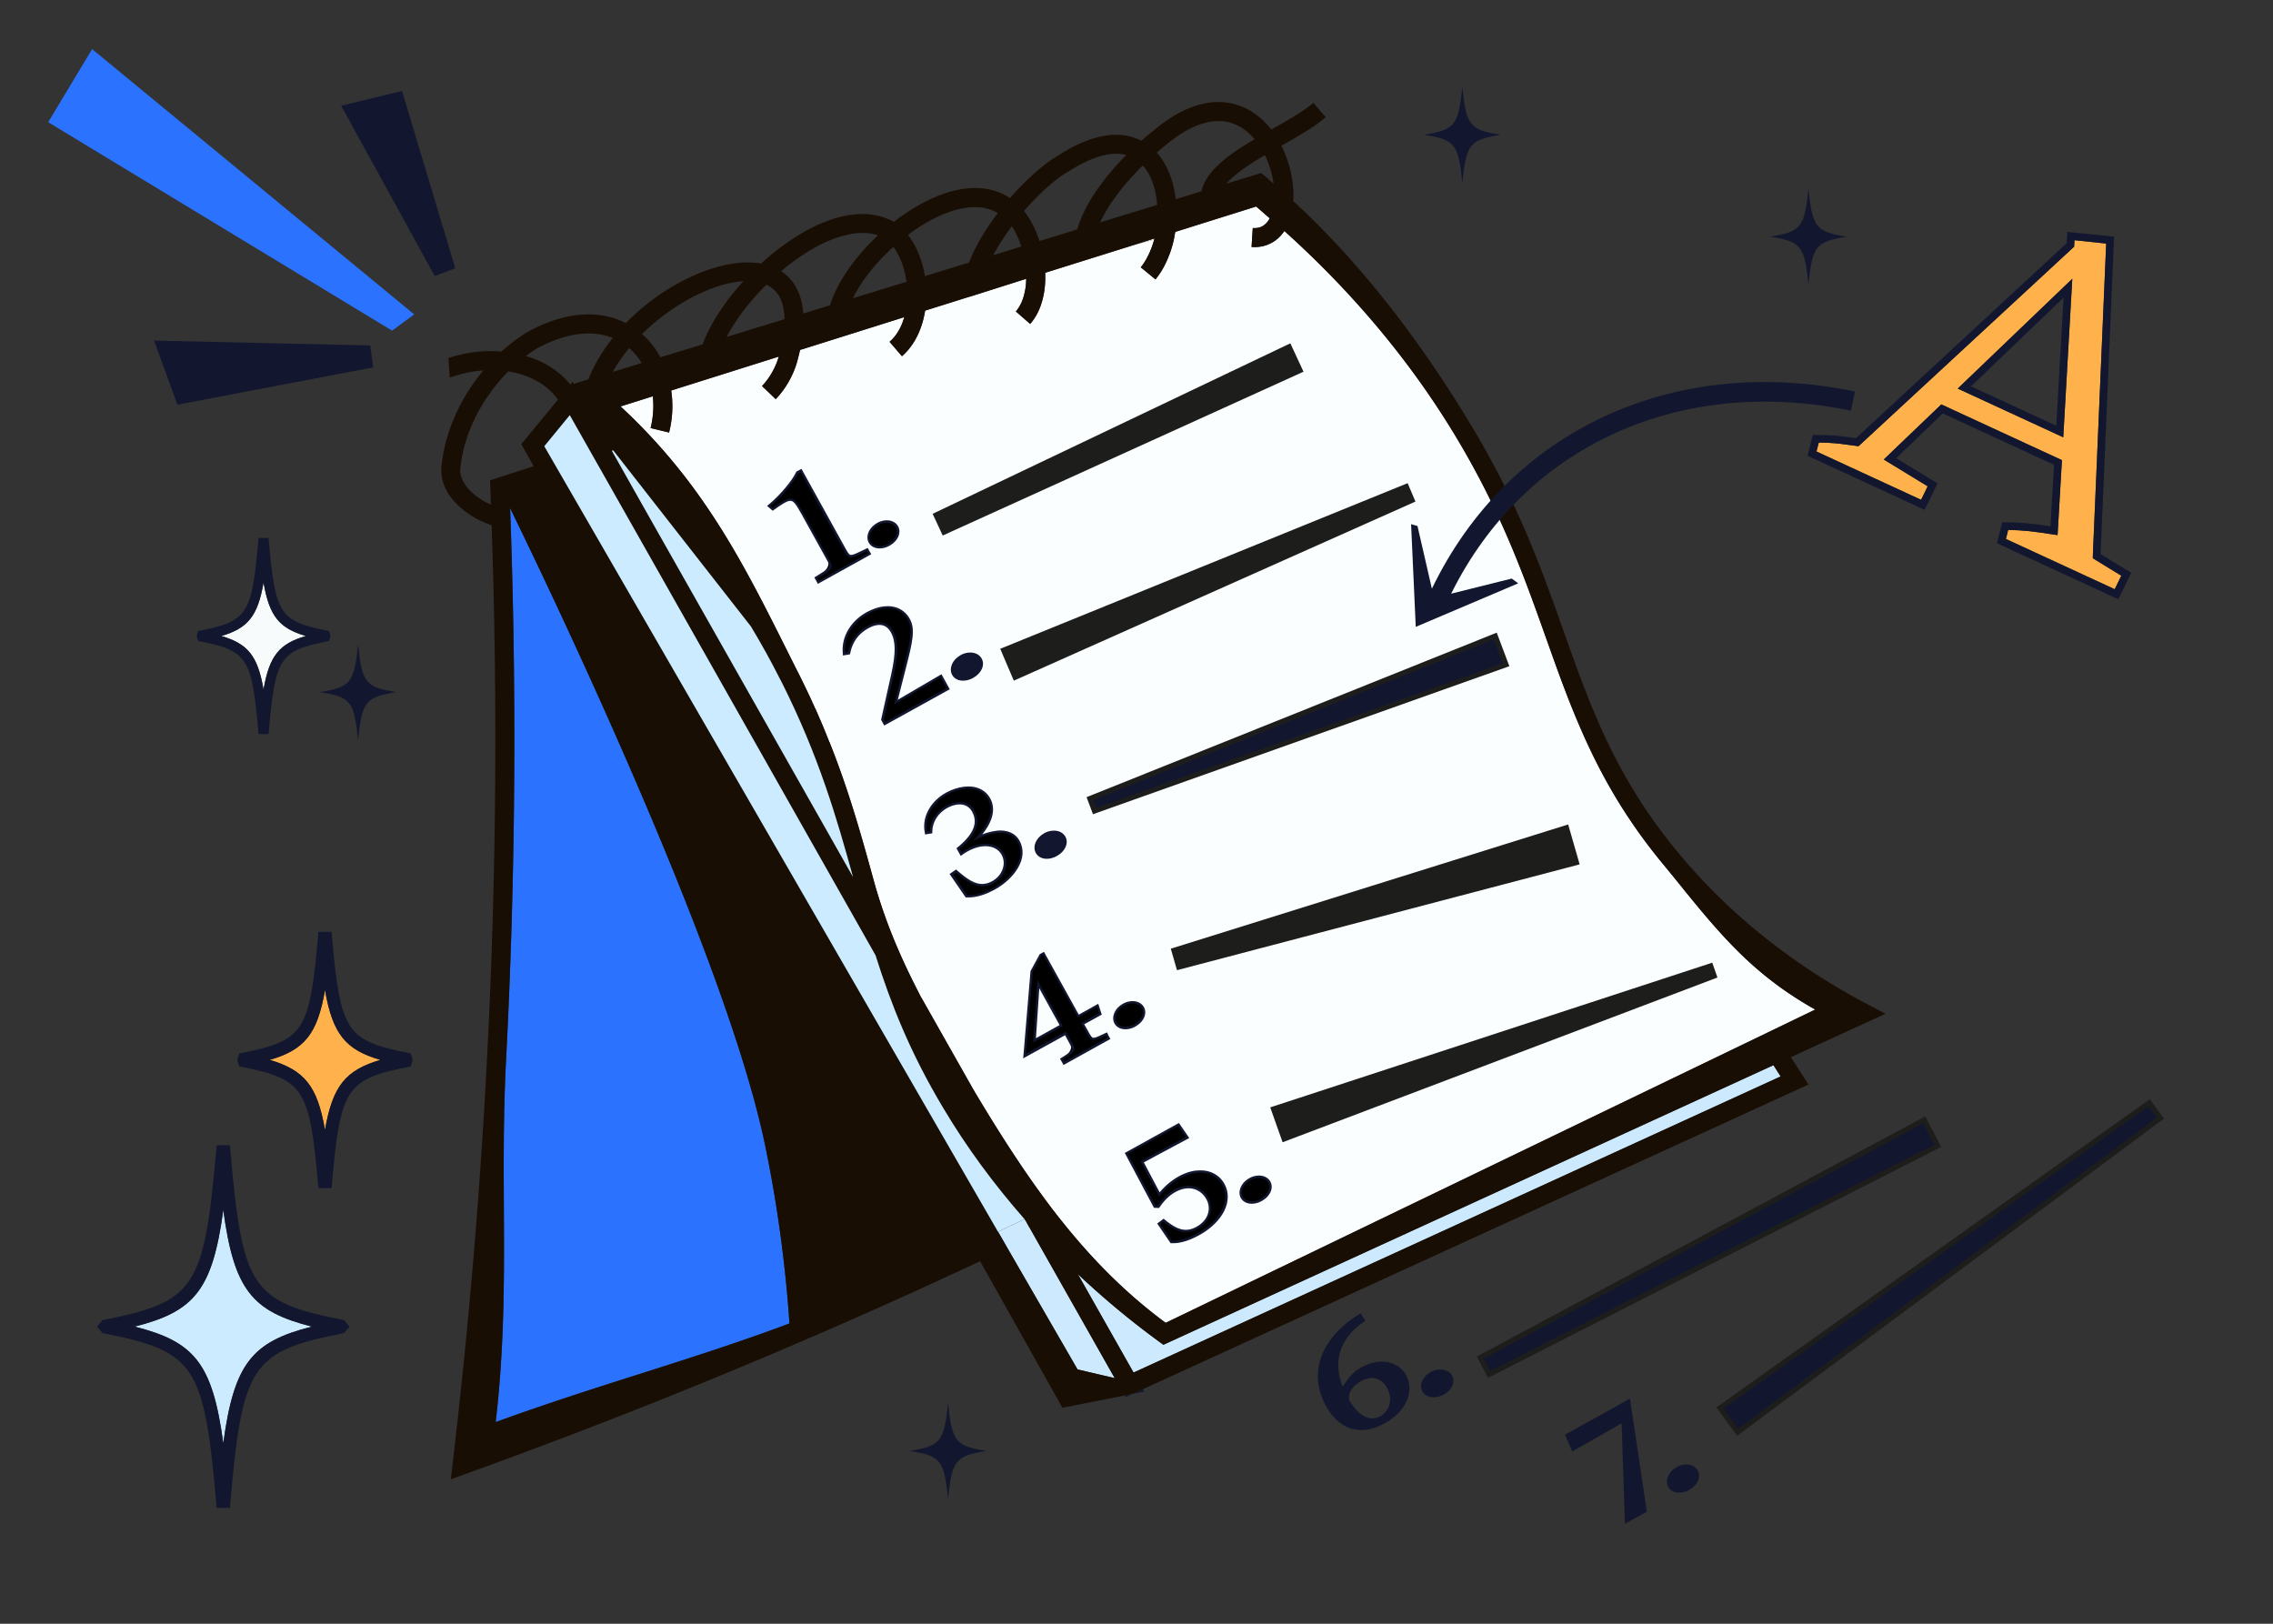 <svg xmlns="http://www.w3.org/2000/svg" id="Layer_1" data-name="Layer 1" viewBox="0 0 224 160"><rect x="0" y="0" width="224" height="160" fill="#333333" stroke="none"/><defs><style>.cls-1{fill:none}.cls-2{fill:#1d1d1b}.cls-3{fill:#cce9fe}.cls-5{fill:#ccebff}.cls-6{fill:#12172f}.cls-7{fill:#2b73ff}.cls-8{fill:#ffb24c}.cls-9{fill:#f7fbfc}</style></defs><path d="m178.88 99.48-4.12 1.99-.85.41-.85.41-58.19 28.06c-3.96-2.92-7.27-6.3-10.18-9.95l-.6-.75-.18-.24c-.14-.17-.27-.34-.4-.52-2.73-3.61-5.14-7.42-7.45-11.28-.04-.08-.09-.16-.14-.24l-5.28-9.33s-.02-.05-.03-.07c-1.94-3.75-3.43-7.28-4.51-11.2-1.19-4.31-2.4-8.73-4.37-13.66h-.01c-.42-1.07-.88-2.17-1.38-3.29h-.01c-.5-1.14-1.06-2.3-1.66-3.5-.07-.14-.15-.29-.22-.43 0-.01 0-.02-.01-.02-4.81-9.59-8.69-17.84-17.29-25.82l3.18-1c.03.31.05.62.05.93a9.2 9.2 0 0 1-.27 2.2l1.82.44c.35-1.39.41-2.8.21-4.14l10.6-3.34c-.3 1.05-.91 2.13-1.65 2.9l1.35 1.29c.96-.99 1.73-2.34 2.11-3.69.11-.4.2-.79.29-1.16l.16-.05.08-.02 10.03-3.16c-.06.22-.14.44-.22.65-.3.72-.71 1.34-1.23 1.78l1.22 1.42c1.03-.89 1.76-2.2 2.13-3.73.06-.25.11-.5.15-.76l4.36-1.37h.03l5.58-1.77c0 .12-.01.23-.01.34-.02.35-.07.68-.14 1-.16.76-.46 1.41-.87 1.88l1.41 1.23c.8-.9 1.28-2.16 1.44-3.61.03-.32.05-.65.05-.99 0-.14 0-.29-.01-.44l8.81-2.76.06-.02 1.86-.48h.01a9.274 9.274 0 0 1-.53 1.44c-.06.11-.11.22-.17.33-.07.14-.15.27-.23.4-.12.2-.25.38-.39.55l1.45 1.19c.56-.68 1-1.48 1.33-2.35.14-.34.26-.7.35-1.06.1-.33.17-.67.22-1.02.02-.08.04-.17.05-.25l7.97-2.5c.46.38.89.78 1.34 1.16-.3.56-.68.8-1.01.9-.28.08-.52.07-.66.06l-.04.57-.08 1.3c.25.02.49.01.73-.02.05-.01.11-.01.16-.02.33-.05.63-.15.92-.29.56-.26 1.04-.68 1.42-1.25 6.94 6.24 12.71 13.19 17.16 20.7 4.33 7.29 6.52 13.48 8.65 19.46 1.07 3.01 2.12 5.97 3.41 8.92 1.88 4.33 4.28 8.67 8.03 13.22.71.86 1.38 1.69 2.04 2.5.01.01.01.02.01.02 3.82 4.69 7.06 8.56 13.02 11.9Z" style="fill:#fafeff"/><path d="M147.89 13.28c-3.06.5-3.38.9-3.78 4.71-.4-3.82-.72-4.22-3.78-4.71 3.06-.5 3.38-.9 3.78-4.71.4 3.82.72 4.22 3.78 4.71ZM97.21 142.97c-3.06.5-3.38.9-3.78 4.71-.4-3.82-.72-4.22-3.78-4.71 3.06-.5 3.38-.9 3.78-4.71.4 3.82.72 4.22 3.78 4.71ZM39.07 68.2c-3.06.5-3.38.9-3.78 4.71-.4-3.82-.72-4.22-3.78-4.71 3.06-.5 3.38-.9 3.78-4.71.4 3.82.72 4.22 3.78 4.71ZM182 23.32c-3.06.5-3.38.9-3.78 4.71-.4-3.82-.72-4.22-3.78-4.71 3.06-.5 3.38-.9 3.78-4.71.4 3.82.72 4.22 3.78 4.71Z" class="cls-6"/><path d="m4.75 12.04 4.33-7.2 31.74 26.14-2.18 1.6L4.75 12.04z" class="cls-7"/><path d="m36.78 36.2-19.3 3.68-2.3-6.32 21.31.48.29 2.16zm6.06-9-9.22-16.78 6-1.46 5.25 17.48-2.03.76z" class="cls-6"/><path d="M48.85 140.13c1.48-12.83.36-22.99 1.03-35.87.93-17.96 1.05-36.19.39-54.19 3.34 6.86 6 12.61 7.89 16.78 13.98 30.83 16.56 42.59 17.39 46.74a129.85 129.85 0 0 1 2.25 16.82c-9.57 3.59-18.59 5.95-28.95 9.72Zm9.63-95.12.46.83-.47-.83h.01zm.47.83 27.34 48.31-27.35-48.31h.01zm42.49 75.09c-.87.42-1.74.84-2.62 1.25l-.17-.3-.3-.51c.87-.41 1.73-.82 2.6-1.23l.02-.01h.01l.02.03.07.12h.01l.2.37.16.28Zm.4-1.2s-.01 0-.02-.02h.01v.02Z" class="cls-7"/><path d="M58.48 45.01h-.01l.47.83-.46-.83Zm43.35 74.7h-.01l.02.02v-.02Zm-.38 1.22h-.01l-.16-.28-.2-.37h-.01l-.07-.12-.02-.04h-.01l-.02.02c-.87.41-1.73.82-2.6 1.23l.3.51.17.3.47.82c.87-.41 1.75-.83 2.62-1.25l-.46-.82Z" class="cls-6"/><path d="m58.48 45.01.46.83-.47-.83h.01zm.47.83 27.34 48.31-27.35-48.31h.01zm42.33 74.81c-.88.41-1.75.82-2.63 1.23l-.3-.51c.87-.41 1.73-.82 2.6-1.23l.02-.01h.01l.02.03.07.12h.01l.2.37Zm.56-.92s-.01 0-.02-.02h.01v.02Z" class="cls-6"/><path d="m174.77 104.96-60.12 27.55-.44-.32c-2.85-2.08-5.5-4.3-7.99-6.64l.03.05 5.46 9.65 63.77-29.18-.71-1.11Z" class="cls-3"/><path d="m110.83 137.51.09.16.67-.31-.76.15Zm-9-17.8h-.01l.02.02v-.02Z" class="cls-6"/><path d="M101.84 119.73s-.01 0-.02-.02h.01v.02ZM58.48 45.01l.46.83-.47-.83h.01zm.47.83 27.34 48.31-27.35-48.31h.01zm50.91 89.96-3.67-.86-6.9-11.94-.47-.82-.17-.3-.3-.51c.87-.41 1.73-.82 2.6-1.23l.02-.01h.01l.02.03.07.12h.01l.2.37.16.28h.01l.46.82 7.95 14.05Z" class="cls-3"/><path d="m111.87 24.1 1.86-.48h.01l.03-.12-1.9.6Zm-10.04 95.61h-.01l.02.02v-.02Z" class="cls-9"/><path d="m92.64 51.6 34.95-16.26" class="cls-1"/><path d="m92.534 51.38 34.95-16.267.21.453-34.949 16.268z" class="cls-2"/><path d="m92.91 52.78-1-2.15 35.25-16.8 1.3 2.8-.23.1L92.9 52.77Zm-.34-1.91.58 1.25 34.65-15.73-.88-1.89-34.35 16.37Z" class="cls-2"/><path d="m80.39 56.95.1-.06q1.55-.94 1.03-1.88l-2.41-4.35c-.58-1.04-.85-1.46-1.29-1.41-.36.04-.89.4-1.6.89l-.08.05-.38-.33.11-.09c1.09-.91 2.29-2.33 2.67-3.17l.02-.03.38-.21 4.26 7.71c.33.6.45.75.73.72s.7-.24 1.42-.6l.1-.05.06.09.18.33-5.08 2.81-.24-.43Zm6.48-3.03c-.53.06-.96-.13-1.17-.5-.16-.28-.16-.62 0-.97.15-.33.43-.62.78-.81.23-.12.47-.21.71-.23.53-.06 1 .14 1.21.52.16.29.16.63 0 .96-.15.31-.43.6-.79.8-.23.13-.49.21-.73.24Z"/><path d="m99.47 65.4 39.4-16.78" class="cls-1"/><path d="m99.57 65.63-.2-.46 39.41-16.78.19.46-39.4 16.78z" class="cls-2"/><path d="m99.91 67.07-1.34-3.14 40.15-16.32.77 1.81-.22.1-39.36 17.55Zm-.68-2.87.94 2.21 38.67-17.24-.39-.91L99.23 64.2Z" class="cls-2"/><path d="m86.97 70.89.98-4.4c.48-2.15.47-3.34-.03-4.24-.33-.6-.81-.86-1.43-.79-.3.03-.64.15-.99.35-.97.54-1.58 1.37-1.81 2.47l-.02.08-.49.09v-.13c-.14-1.55.74-3.05 2.29-3.9.56-.31 1.11-.5 1.64-.56 1.07-.12 1.96.3 2.44 1.17.54.97.27 2.16-.39 4.75l-.87 3.41 4.43-2.59.71 1.28-6.23 3.44-.24-.43Z"/><path d="M95.44 64.54c.47-.05.9.11 1.09.46.29.52-.05 1.21-.75 1.6-.23.13-.46.2-.69.23-.45.05-.86-.09-1.06-.44-.28-.51.05-1.24.73-1.62.22-.12.45-.19.67-.22Zm-.03-.23c-.25.03-.52.11-.75.25-.37.21-.67.51-.83.87-.17.38-.17.76 0 1.07.23.42.71.63 1.29.56.26-.03.53-.12.78-.26.83-.46 1.19-1.28.84-1.91-.23-.42-.74-.65-1.32-.58Z" class="cls-6"/><path d="m107.63 79.31 40.26-15.22" class="cls-1"/><path d="m107.72 79.54-.18-.46 40.26-15.22.18.46-40.26 15.22z" class="cls-2"/><path d="m107.4 78.7 39.95-16.03 1.08 2.84-40.57 14.41-.46-1.22z" class="cls-6"/><path d="M95.86 88.31c-.18.02-.37.03-.54.02h-.06l-1.49-2.16.47-.33.07.06c.92.78 1.76 1.43 2.72 1.31.27-.03.54-.12.82-.27 1.06-.59 1.5-1.82.98-2.76-.37-.67-1.12-1-2.04-.89-.65.07-1.33.35-1.96.81l-.11.08-.31-.56.07-.06c1.58-1.3 2.04-2.49 1.42-3.63-.32-.57-.88-.84-1.58-.76-.34.04-.7.16-1.06.36-.91.51-1.5 1.44-1.5 2.38v.1l-.5.09-.02-.11c-.28-1.43.54-2.95 2.05-3.78.56-.31 1.15-.5 1.72-.57 1.11-.13 2.01.27 2.47 1.08.58 1.05.21 2.35-1.07 3.79.65-.28 1.24-.46 1.77-.52 1.05-.12 1.81.2 2.21.91.44.8.38 1.72-.18 2.65-.47.78-1.27 1.52-2.2 2.03-.74.41-1.46.66-2.13.73Z"/><path d="M103.68 82.09c.47-.05.9.11 1.09.46.29.52-.05 1.21-.75 1.6-.23.13-.46.2-.69.23-.45.05-.86-.09-1.06-.44-.28-.51.05-1.24.73-1.62.22-.12.45-.19.67-.22Zm-.03-.23c-.25.03-.52.11-.75.25-.8.44-1.17 1.31-.82 1.94.23.42.71.63 1.29.56.26-.03.53-.12.78-.26.83-.46 1.19-1.28.84-1.91-.23-.42-.74-.65-1.32-.58Z" class="cls-6"/><path d="m115.93 94.47 38.94-11.19" class="cls-1"/><path d="m115.86 94.244 38.93-11.237.14.48-38.932 11.238z" class="cls-2"/><path d="m115.99 95.6-.61-2.12.23-.07 38.93-12.17 1.13 3.93-.25.07-39.43 10.36Zm.01-1.79.34 1.18 38.71-10.18-.85-2.95L116 93.8Z" class="cls-2"/><path d="m104.62 104.32.09-.06q1.23-.77.71-1.7l-.41-.74-4.04 2.23.7-8.34.89-1.63.29-.16 3.43 6.2 1.9-1.05.27.85-1.75.97.41.74c.34.62.46.78.72.75.22-.03.56-.18 1.11-.45l.1-.05.06.09.18.33-4.43 2.45-.24-.43Zm-2.66-1.82 2.62-1.45-2.25-4.07-.37 5.52Zm9.14-1.22c-.53.06-.96-.13-1.17-.5-.16-.28-.16-.62 0-.97.15-.33.43-.62.78-.81.23-.12.47-.21.71-.23.53-.06 1 .14 1.21.52.32.58-.02 1.33-.79 1.75-.23.13-.49.21-.73.24Z"/><path d="m126.03 110.76 42.74-15.08" class="cls-1"/><path d="m125.95 110.51 42.738-15.076.167.472-42.74 15.076z" class="cls-2"/><path d="m126.4 112.56-1.22-3.44.24-.08 43.32-14.18.51 1.46-.23.09-42.63 16.15Zm-.57-3.12.87 2.48 41.93-15.89-.19-.54-42.61 13.94Z" class="cls-2"/><path d="M115.99 122.36c-.18.02-.35.03-.52.02h-.06l-1.23-1.81.46-.35.07.06c.82.66 1.54 1.09 2.35.99.29-.03.59-.13.89-.3.56-.31.97-.77 1.15-1.3.18-.52.13-1.08-.15-1.58-.44-.8-1.23-1.21-2.11-1.11-.36.04-.73.17-1.1.37-.57.31-1.12.85-1.56 1.5l-.04.05h-.37l-2.79-5.26 5.15-2.85.89 1.29-4.46 2.39 1.7 3.21c.6-.73 1.23-1.27 1.96-1.67.56-.31 1.13-.5 1.68-.57 1.16-.13 2.15.33 2.66 1.24.44.79.42 1.72-.05 2.63-.45.87-1.29 1.67-2.36 2.26-.78.43-1.5.69-2.14.76Zm7.57-3.88c-.53.06-.96-.13-1.17-.5-.16-.28-.15-.62 0-.97.15-.33.43-.62.78-.81.23-.12.47-.21.71-.23.53-.06 1 .14 1.21.52.32.58-.02 1.33-.79 1.75-.23.13-.49.21-.73.24Z"/><path d="m146.32 134.6 43.98-22.98" class="cls-1"/><path d="m146.44 134.82-.24-.44 43.98-22.98.23.44-43.97 22.98z" class="cls-2"/><path d="m145.89 133.77 43.74-23.43 1.34 2.56-44.22 22.53-.86-1.66z" class="cls-6"/><path d="m170.37 139.93 41.98-30.51" class="cls-1"/><path d="m170.52 140.14-.3-.41 41.98-30.51.29.4-41.97 30.52z" class="cls-2"/><path d="m169.5 138.74 42.3-30.08 1.1 1.52-41.66 30.95-1.74-2.39z" class="cls-6"/><path d="m127.04 34.17-34.8 16.58.79 1.7 35.11-15.94-1.1-2.34zm11.54 13.77L98.9 64.07l1.14 2.67 39.12-17.44-.58-1.36zm10.17 17.72-1.25-3.32-40.19 16.12-.23.09.63 1.68 40.8-14.5.24-.08ZM108.01 79.6l-.29-.76L147.21 63l.89 2.36-40.09 14.25Zm46.36 1.95-38.68 12.1.48 1.65L155.36 85l-.99-3.45zm14.22 13.63-43.08 14.1 1.04 2.96 42.4-16.06-.36-1zm22.71 17.83-1.57-3-43.97 23.54-.22.12 1.1 2.1 44.43-22.64.23-.11Zm-44.44 22.09-.64-1.22 43.3-23.19 1.1 2.11-43.76 22.3Zm64.99-26.78-42.7 30.36 2.04 2.8 42.06-31.25-1.39-1.91Zm-42 30.47 41.89-29.78.81 1.12-41.25 30.65-1.44-1.98Z" class="cls-2"/><path d="m85.86 54.62-.11-.2-.13-.23-.11-.2-.2.1c-.72.35-1.14.56-1.39.59-.2.02-.28-.06-.61-.66l-4.21-7.61-.11-.21-.21.11-.24.13-.07.04-.03.07c-.37.81-1.58 2.25-2.64 3.13l-.21.17.21.18.21.18.14.12.15-.11c.69-.49 1.21-.84 1.54-.87.34-.04.58.29 1.17 1.35l2.41 4.35c.27.49.36.67.29.81-.11.21-.57.49-1.27.92l-.19.12.11.2.13.23.11.2.2-.11 4.87-2.7.2-.11Zm-5.19 2.6-.13-.23c1.63-.99 1.64-1.01 1.07-2.04L79.2 50.6c-.59-1.07-.89-1.53-1.4-1.47-.37.04-.86.36-1.65.91l-.21-.18c1.11-.93 2.32-2.38 2.71-3.21l.24-.13 4.21 7.61c.32.58.47.82.84.78.29-.03.72-.24 1.47-.61l.13.23-4.87 2.7Zm6.22-3.19c.26-.03.53-.12.78-.26.38-.21.68-.51.84-.85.17-.37.17-.74 0-1.06-.23-.42-.74-.65-1.32-.58-.25.03-.52.11-.75.25-.37.21-.67.51-.83.87-.17.38-.17.76 0 1.07.23.42.71.63 1.29.56Zm-.36-2.29c.22-.12.45-.19.67-.22.47-.05.9.11 1.09.46.29.52-.05 1.21-.75 1.6-.23.13-.46.2-.69.23-.45.05-.86-.09-1.06-.44-.28-.51.05-1.24.73-1.62Zm7.07 16.18-.11-.2-.59-1.07-.12-.21-.21.12-4.09 2.39.8-3.14c.67-2.62.94-3.82.38-4.83-.5-.91-1.44-1.36-2.56-1.23-.54.06-1.11.26-1.69.57-1.58.88-2.49 2.41-2.36 4.01l.02.26.25-.04.29-.05.16-.03.03-.16c.22-1.06.81-1.87 1.75-2.39.34-.19.65-.3.94-.33.57-.07 1.01.18 1.31.73.48.87.49 2.04.02 4.16l-.97 4.35-.02.09.04.08.16.29.11.2.2-.11 6.02-3.33.2-.11Zm-6.34 3.24-.16-.29.97-4.35c.5-2.24.46-3.4-.04-4.32-.37-.66-.91-.92-1.55-.85-.32.04-.67.16-1.03.36-1.02.56-1.64 1.44-1.87 2.54l-.29.05c-.12-1.48.72-2.95 2.24-3.79.56-.31 1.1-.49 1.6-.55 1.01-.12 1.86.27 2.33 1.11.51.92.26 2.07-.4 4.66l-.94 3.68 4.57-2.67.59 1.07-6.02 3.33Zm7.85-4.22c.25-.03.5-.11.73-.24.36-.2.64-.48.79-.8.16-.33.16-.67 0-.96-.21-.38-.67-.58-1.21-.52-.24.03-.49.11-.71.23-.35.19-.63.48-.78.81-.16.34-.16.69 0 .97.21.38.65.56 1.17.5Zm3.05 14.93c-.42.05-.88.16-1.36.35 1.07-1.33 1.34-2.55.78-3.56-.48-.86-1.42-1.28-2.58-1.14-.58.07-1.19.27-1.76.58-1.56.86-2.4 2.43-2.11 3.91l.04.22.23-.04.29-.05.19-.03v-.2c0-.9.57-1.79 1.44-2.28.35-.19.69-.31 1.02-.35.65-.08 1.17.17 1.46.7.6 1.09.16 2.2-1.39 3.48l-.15.12.09.17.2.36.13.23.21-.15c.62-.44 1.28-.71 1.9-.79.87-.1 1.58.2 1.92.83.23.42.27.92.1 1.4-.17.5-.54.93-1.04 1.2-.26.15-.52.23-.78.26-.91.11-1.73-.52-2.63-1.29l-.14-.12-.15.1-.3.21-.19.13.13.19 1.39 2.02.07.1h.12c.18 0 .37 0 .56-.02.69-.08 1.42-.33 2.18-.75.95-.52 1.77-1.28 2.25-2.07.59-.97.65-1.92.19-2.76-.42-.75-1.24-1.1-2.32-.97Zm-.22 5.6c-.8.44-1.5.65-2.09.72-.19.02-.36.03-.52.02l-1.39-2.02.3-.21c.91.78 1.8 1.46 2.81 1.34.28-.03.56-.12.86-.29 1.15-.64 1.57-1.94 1.03-2.92-.41-.75-1.23-1.06-2.15-.95-.65.07-1.35.35-2.01.83l-.2-.36c1.65-1.37 2.1-2.59 1.44-3.77-.34-.62-.96-.9-1.7-.82-.35.04-.73.16-1.11.38-.95.53-1.57 1.49-1.56 2.48l-.29.05c-.28-1.43.57-2.87 1.99-3.66.54-.3 1.12-.49 1.67-.56.98-.11 1.88.18 2.35 1.03.63 1.14.04 2.59-1.49 4.11.88-.45 1.65-.7 2.31-.78 1-.12 1.72.19 2.09.85.92 1.67-.63 3.57-2.34 4.52Zm5.41-2.98c.25-.03.5-.11.73-.24.77-.43 1.11-1.18.79-1.75-.21-.38-.67-.58-1.21-.52-.24.03-.49.11-.71.23-.35.19-.63.48-.78.81-.16.34-.16.69 0 .97.21.38.65.56 1.17.5Zm5.85 17.43-.11-.19-.2.09c-.53.25-.87.42-1.08.44-.18.02-.27-.08-.6-.69l-.36-.64 1.56-.86.17-.09-.06-.18-.2-.62-.09-.27-.25.14-1.67.93-3.32-5.99-.11-.2-.2.11-.16.09-.06.03-.03.06-.86 1.58-.02.04v.05l-.68 8.1-.04.44.38-.21 3.75-2.07.35.64c.24.44.37.68.32.81-.07.17-.45.41-.98.74l-.19.12.11.19.13.23.11.2.2-.11 4.22-2.34.2-.11-.11-.2-.13-.23Zm-4.3 2.67-.13-.23c1.3-.81 1.31-.84.75-1.86l-.47-.85-3.95 2.18.68-8.1.86-1.58.16-.09 3.43 6.2 1.88-1.04.2.62-1.76.98.47.85c.34.61.48.85.84.81.24-.03.58-.19 1.15-.46l.13.23-4.22 2.34Z" class="cls-6"/><path d="m101.83 102.71 2.91-1.61-2.5-4.52-.42 6.13Zm2.59-1.7-2.33 1.29.33-4.91 2 3.62Zm7.47.14c.83-.46 1.19-1.28.84-1.91-.23-.42-.74-.65-1.32-.58-.25.03-.52.11-.75.25-.37.21-.67.51-.83.87-.17.38-.17.76 0 1.07.23.42.71.63 1.29.56.26-.03.53-.12.78-.26Zm-1.86-.43c-.28-.51.05-1.24.73-1.62.22-.12.45-.19.67-.22.47-.05.9.11 1.09.46.29.52-.05 1.21-.75 1.6-.23.13-.46.2-.69.23-.45.05-.86-.09-1.06-.44Zm7.85 14.62c-.57.07-1.14.26-1.72.58-.7.39-1.3.89-1.88 1.57l-1.56-2.95 4.25-2.28.23-.12-.15-.22-.75-1.09-.12-.17-.19.1-4.95 2.74-.2.11.11.2 2.71 5.09.06.12h.14l.24.01h.13l.07-.1c.43-.64.97-1.16 1.52-1.46.36-.2.71-.32 1.06-.36.83-.1 1.58.3 2 1.05.26.47.31 1 .14 1.49-.17.5-.56.93-1.1 1.23-.29.16-.57.26-.85.29-.77.09-1.46-.32-2.26-.97l-.14-.11-.15.11-.3.23-.18.13.12.18 1.13 1.66.07.1h.12c.17.01.35 0 .54-.02.65-.08 1.39-.34 2.18-.78 1.09-.6 1.95-1.43 2.41-2.31.49-.94.51-1.92.05-2.74-.53-.96-1.56-1.44-2.77-1.3Zm.2 6.15c-.84.46-1.53.68-2.1.75-.18.02-.35.03-.5.02l-1.13-1.66.3-.23c.77.62 1.54 1.12 2.44 1.02.3-.03.61-.13.93-.32 1.21-.67 1.65-1.94 1.05-3.04-.41-.74-1.21-1.29-2.23-1.17-.36.04-.74.16-1.14.39-.57.31-1.14.85-1.6 1.54h-.24l-2.71-5.1 4.95-2.74.75 1.09-4.45 2.39 1.83 3.47c.55-.69 1.18-1.31 2.04-1.78.56-.31 1.12-.49 1.63-.55 1.11-.13 2.06.3 2.54 1.18.88 1.59-.23 3.55-2.37 4.74Zm5.78-5.64c-.25.03-.52.11-.75.25-.37.21-.67.51-.83.87-.17.38-.17.76 0 1.07.23.42.71.63 1.29.56.26-.03.53-.12.78-.26.83-.46 1.19-1.28.84-1.91-.23-.42-.74-.65-1.32-.58Zm.37 2.28c-.23.13-.46.2-.69.23-.45.05-.86-.09-1.06-.44-.28-.51.05-1.24.73-1.62.22-.12.45-.19.67-.22.47-.05.9.11 1.09.46.29.52-.05 1.21-.75 1.6Zm11.56 16.07c-.48.06-.97.21-1.46.45-.82.41-1.39.97-2.01 2.01-.98-2.59-.29-4.74 2.05-6.39l.18-.13-.12-.19-.21-.34-.12-.2-.2.12c-3.64 2.25-4.93 5.6-3.37 8.74.94 1.88 2.37 2.81 4.04 2.62a4.84 4.84 0 0 0 1.65-.52c2.21-1.1 3.22-3.11 2.39-4.78-.5-1-1.58-1.54-2.83-1.39Zm.19 5.38c-.19.09-.37.15-.56.17-.84.1-1.7-.52-2.44-1.75-.26-1.14 1.01-1.84 1.27-1.97.25-.12.5-.2.74-.23.73-.08 1.37.29 1.74 1.03.61 1.23.07 2.33-.75 2.74Zm5.76-4.63c-.23.03-.46.1-.68.21-.82.41-1.23 1.26-.91 1.9.22.45.74.68 1.34.61.24-.03.48-.1.71-.21.39-.19.7-.48.88-.81.19-.36.21-.74.04-1.06-.23-.46-.76-.7-1.38-.63Zm18.94 3.21-.05-.33-.3.16-5.92 3.28-.19.1.08.2.53 1.21.11.24.22-.12 4.65-2.65.31 9.53.01.38.34-.19 1.68-.93.14-.08-.02-.16-1.59-10.64zm6.62 6.74c-.23-.42-.74-.65-1.32-.58-.25.03-.52.11-.75.25-.37.21-.67.51-.83.87-.17.38-.17.76 0 1.07.23.42.71.63 1.29.56.26-.03.53-.12.78-.26.83-.46 1.19-1.28.84-1.91Zm-66.32-24.78h-.01s.02.03.03.04l-.02-.04ZM58.95 45.84h-.01l27.35 48.31-27.34-48.31Zm-.47-.83h-.01l.47.83-.46-.83Zm42.5 75.11h-.01s.02.03.03.04l-.02-.04ZM58.95 45.84h-.01l27.35 48.31-27.34-48.31Zm-.47-.83h-.01l.47.83-.46-.83Zm42.5 75.11h-.01s.02.03.03.04l-.02-.04ZM58.95 45.84h-.01l27.35 48.31-27.34-48.31Zm-.47-.83h-.01l.47.83-.46-.83Zm42.5 75.11h-.01s.02.03.03.04l-.02-.04ZM58.95 45.84h-.01l27.35 48.31-27.34-48.31Zm-.47-.83h-.01l.47.83-.46-.83Zm42.5 75.11h-.01s.02.03.03.04l-.02-.04ZM58.95 45.84h-.01l27.35 48.31-27.34-48.31Zm-.47-.83h-.01l.47.83-.46-.83Zm54.15 91.88-1.04.47 1.18-.23-.14-.24Zm-10.8-17.18h-.01l.02.02v-.02Zm-.85.41h-.01s.02.03.03.04l-.02-.04ZM58.95 45.84h-.01l27.35 48.31-27.34-48.31Zm-.47-.83h-.01l.47.83-.46-.83Zm0 0h-.01l.47.83-.46-.83Zm42.5 75.11h-.01s.02.03.03.04l-.02-.04ZM58.95 45.84h-.01l27.35 48.31-27.34-48.31Zm-.47-.83h-.01l.47.83-.46-.83Zm42.5 75.11h-.01s.02.03.03.04l-.02-.04ZM58.95 45.84h-.01l27.35 48.31-27.34-48.31Zm-.47-.83h-.01l.47.83-.46-.83Zm42.5 75.11h-.01s.02.03.03.04l-.02-.04ZM58.95 45.84h-.01l27.35 48.31-27.34-48.31Zm-.47-.83h-.01l.47.83-.46-.83Zm42.5 75.11h-.01s.02.03.03.04l-.02-.04ZM58.95 45.84h-.01l27.35 48.31-27.34-48.31Z" class="cls-6"/><path d="m185.82 99.89-1.68-.88c-7.5-3.93-13.85-9.03-18.88-15.14-6.1-7.4-8.54-14.28-11.13-21.57-2.15-6.07-4.38-12.35-8.8-19.8-4.64-7.82-10.62-16.01-17.88-22.69.11-1.73-.3-3.72-1.17-5.45 1.68-.95 3.27-1.85 4.37-2.81l-1.22-1.42c-.97.84-2.48 1.69-4.07 2.6-.03.01-.05.02-.07.04a7.817 7.817 0 0 0-1.66-1.59c-1.6-1.12-5.01-2.4-9.81 1.57-.44.35-.89.72-1.34 1.12-1.64-.86-4.26-1.08-8.17 1.44-1.34.75-3.12 2.31-4.78 4.21-2.04-1.36-4.74-1.33-7.83.1-1.24.58-2.47 1.35-3.62 2.24-1.8-1.01-4.1-1.03-6.68-.04-2.16.82-4.4 2.33-6.4 4.15-3.75-.68-9.39 1.82-13.32 5.86h-.01c-1.96-.98-5.18-1.58-9.71.89l-.05.03c-.88.55-1.71 1.19-2.49 1.89-1.78-.15-3.55.08-5.23.64l.13 1.94c1.13-.42 2.26-.65 3.32-.72-2.34 2.79-3.87 6.24-4.15 9.68-.11 2.92 2.95 4.95 4.96 5.57.6 17.42.46 35.03-.45 52.41-.68 13.34-1.83 26.83-3.4 40.1l-.17 1.51 1.42-.52A594.985 594.985 0 0 0 87 128.67c3.2-1.43 6.4-2.9 9.59-4.39l8.11 14.44 6.13-1.21.76-.15 1.04-.47 65.59-30.02-1.73-2.7 9.33-4.28Zm-61.17-84.6c.44.89.73 1.87.86 2.81-.29-.24-.56-.5-.84-.74l-.39-.31-3.41 1.04c.81-.95 2.26-1.9 3.78-2.8Zm-9.66-1.08c2.91-2.4 5.53-2.92 7.57-1.49.4.27.75.62 1.08 1-2.53 1.48-4.77 3.09-5.24 5.13l-2.53.78c-.21-1.77-.82-3.41-1.85-4.57l-.02-.02c.33-.29.66-.57.99-.83Zm-2.37 2.1c.84.93 1.3 2.35 1.42 3.88l-5.62 1.72c.87-1.88 2.45-3.88 4.2-5.6Zm-7.37.62.05-.03c1.71-1.1 3.89-2.11 5.69-1.62-2.15 2.17-4.11 4.79-4.83 7.33l-3.72 1.14c-.37-1.15-.9-2.16-1.53-2.96 1.52-1.75 3.15-3.2 4.34-3.86Zm-4.12 10.54c0 .12-.01.23-.01.34-.02.35-.07.68-.14 1-.16.76-.46 1.41-.87 1.88l1.41 1.23c.8-.9 1.28-2.16 1.44-3.61.03-.32.05-.65.05-.99 0-.14 0-.29-.01-.44l8.81-2.76.06-.02 1.9-.6-.03.12a9.274 9.274 0 0 1-.53 1.44c-.06.11-.11.22-.17.33-.07.14-.15.27-.23.4-.12.2-.25.38-.39.55l1.45 1.19c.56-.68 1-1.48 1.33-2.35.14-.34.26-.7.35-1.06.1-.33.17-.67.22-1.02.02-.08.04-.17.05-.25l7.97-2.5c.46.38.89.78 1.34 1.16-.3.56-.68.8-1.01.9-.28.08-.52.07-.66.06l-.04.57-.08 1.3c.25.02.49.01.73-.02.05-.01.11-.01.16-.02.33-.05.63-.15.92-.29.56-.26 1.04-.68 1.42-1.25 6.94 6.24 12.71 13.19 17.16 20.7 4.33 7.29 6.52 13.48 8.65 19.46 1.07 3.01 2.12 5.97 3.41 8.92 1.88 4.33 4.28 8.67 8.03 13.22.71.86 1.38 1.69 2.04 2.5.01.01.01.02.01.02 3.82 4.69 7.06 8.56 13.02 11.9l-4.12 1.99-.85.41-.85.41-58.19 28.06c-3.96-2.92-7.27-6.3-10.18-9.95l-.6-.75-.18-.24c-.14-.17-.27-.34-.4-.52-2.73-3.61-5.14-7.42-7.45-11.28-.04-.08-.09-.16-.14-.24l-5.28-9.33s-.02-.05-.03-.07c-1.94-3.75-3.43-7.28-4.51-11.2-1.19-4.31-2.4-8.73-4.37-13.66h-.01c-.42-1.07-.88-2.17-1.38-3.29h-.01c-.5-1.14-1.06-2.3-1.66-3.5-.07-.14-.15-.29-.22-.43 0-.01 0-.02-.01-.02-4.81-9.59-8.69-17.84-17.29-25.82l3.18-1c.03.31.05.62.05.93a9.2 9.2 0 0 1-.27 2.2l1.82.44c.35-1.39.41-2.8.21-4.14l10.6-3.34c-.3 1.05-.91 2.13-1.65 2.9l1.35 1.29c.96-.99 1.73-2.34 2.11-3.69.11-.4.2-.79.29-1.16l.16-.05.08-.02 10.03-3.16c-.06.22-.14.44-.22.65-.3.72-.71 1.34-1.23 1.78l1.22 1.42c1.03-.89 1.76-2.2 2.13-3.73.06-.25.11-.5.15-.76l4.36-1.37h.03l5.58-1.77Zm.71 92.26s-.01 0-.02-.02h.01v.02ZM60.3 44.42l.13-.04L74 61.73c1.02 1.69 1.97 3.41 2.85 5.15l.01.02c.05.09.1.17.14.26 3.69 7.33 5.44 13.4 7.06 19.25L62.95 49.12l-2.65-4.7Zm39.41-22.13c.37.56.7 1.25.94 2l-2.76.85c.5-.96 1.13-1.92 1.82-2.85Zm-7.22-.97c1.67-.77 4.01-1.43 5.84-.32-1.18 1.55-2.2 3.23-2.83 4.87l-4.35 1.34c-.26-1.6-.85-3.01-1.67-4.06.97-.73 1.98-1.36 3.01-1.83Zm-4.45 3.01c.64.85 1.11 2.08 1.29 3.44l-5.27 1.61c.81-1.68 2.25-3.49 3.98-5.05Zm-5.97-.76c1.25-.48 2.97-.89 4.45-.38-2.27 2.13-4.04 4.65-4.72 6.89l-2.64.81c-.16-2.24-1.13-3.48-2.18-4.17 1.64-1.38 3.41-2.51 5.09-3.15Zm-6.54 4.49c1.3.59 1.76 1.89 1.78 3.39l-5.7 1.75c.91-1.75 2.3-3.55 3.92-5.14Zm-2.27-.35c-1.8 1.98-3.25 4.16-4.02 6.22l-4.16 1.28a8.46 8.46 0 0 0-1.8-2.3c3-2.96 6.98-5.03 9.98-5.2ZM62 34.3c.48.41.9.91 1.24 1.47l-2.85.87c.45-.81 1-1.59 1.61-2.34Zm-9.12.05c2.83-1.53 5.43-1.88 7.49-1.05 0 0 .01 0 .01.01-1.01 1.26-1.83 2.63-2.4 4.07l-1.42.44-.12-.21-.23.28c-1.06-1.3-2.56-2.28-4.38-2.81.34-.26.69-.5 1.05-.73Zm-4.59 12.98.03.71.06 1.69c-1.43-.63-3.07-1.95-3.02-3.44.28-3.44 2.08-7.02 4.73-9.69 2.15.34 3.88 1.33 4.89 2.78l-3.61 4.39 1.22 2.17-4.3 1.39Zm.56 92.8c1.48-12.83.36-22.99 1.03-35.87.93-17.96 1.05-36.19.39-54.19 3.34 6.86 6 12.61 7.89 16.78 13.98 30.83 16.56 42.59 17.39 46.74a129.85 129.85 0 0 1 2.25 16.82c-9.57 3.59-18.59 5.95-28.95 9.72Zm57.34-5.19L99.29 123l-.47-.82-.17-.3-.3-.51L55.39 47l-.48-.83-.48-.83-.79-1.37 2.51-3.06L58 44.18l.47.83h.01l.46.83h.01l27.34 48.31.01.02v.02c1.49 4.71 3.38 9.53 6.67 15.02 2.3 3.86 4.98 7.49 7.99 10.92h.01l.02.03.07.12h.01l.2.37.16.28h.01l.46.82 7.95 14.05-3.67-.86Zm5.52.31-5.46-9.64-.03-.06c2.49 2.34 5.14 4.56 7.99 6.64l.44.32 60.12-27.55.71 1.11-63.77 29.18Z" style="fill:#190e04"/><path d="m62.95 49.12-2.65-4.7.13-.04L74 61.73c1.02 1.69 1.97 3.41 2.85 5.15l.01.02c.05.09.1.17.14.26 3.69 7.33 5.44 13.4 7.06 19.25L62.95 49.12Zm38.02 71.01s-.01 0-.02.01c-.87.41-1.73.82-2.6 1.23L55.39 47l-.48-.83-.48-.83-.79-1.37 2.51-3.06L58 44.18l.47.83.47.83 27.35 48.31.01.02v.02c1.49 4.71 3.38 9.53 6.67 15.02 2.3 3.86 4.98 7.49 7.99 10.92Z" class="cls-5"/><path d="M30.14 62.67c-2.6.76-3.59 1.93-4.17 5.28-.57-3.35-1.57-4.52-4.16-5.28 2.59-.76 3.59-1.93 4.16-5.27.58 3.34 1.57 4.51 4.17 5.27Z" class="cls-9"/><path d="M32.43 62.18c-4.92-.97-5.3-1.57-5.96-9.17h-.99c-.66 7.61-1.05 8.21-5.96 9.17l-.14.49.14.49c4.91.97 5.3 1.57 5.96 9.17h.99c.66-7.6 1.04-8.2 5.96-9.17l.14-.49-.14-.49Zm-6.46 5.77c-.57-3.35-1.57-4.52-4.16-5.28 2.59-.76 3.59-1.93 4.16-5.27.58 3.34 1.57 4.51 4.17 5.27-2.6.76-3.59 1.93-4.17 5.28Z" class="cls-6"/><path d="M37.48 104.44c-3.4 1.01-4.7 2.52-5.46 6.91-.75-4.38-2.05-5.9-5.44-6.91 3.39-.99 4.7-2.52 5.44-6.89.76 4.37 2.05 5.9 5.46 6.89Z" class="cls-8"/><path d="M40.48 103.8c-6.44-1.26-6.95-2.04-7.8-11.98h-1.3c-.86 9.94-1.37 10.73-7.8 11.98l-.19.64.19.64c6.42 1.27 6.93 2.05 7.8 12h1.3c.85-9.94 1.36-10.73 7.8-12l.19-.64-.19-.64Zm-8.45 7.55c-.75-4.38-2.05-5.9-5.44-6.91 3.39-.99 4.7-2.52 5.44-6.89.76 4.37 2.05 5.9 5.46 6.89-3.4 1.01-4.7 2.52-5.46 6.91Z" class="cls-6"/><path d="M30.73 130.72c-5.89 1.49-7.67 3.62-8.73 11.5-1.07-7.88-2.84-10.01-8.74-11.5 5.9-1.49 7.67-3.62 8.74-11.5 1.06 7.88 2.84 10.01 8.73 11.5Z" class="cls-5"/><path d="M33.91 130.08c-9.2-1.81-10.05-3.1-11.25-17.23h-1.31c-1.22 14.13-2.05 15.42-11.25 17.23l-.53.64.53.64c9.2 1.81 10.03 3.1 11.25 17.22h1.31c1.2-14.12 2.05-15.41 11.25-17.22l.53-.64-.53-.64Zm-11.9 12.14c-1.07-7.88-2.84-10.01-8.74-11.5 5.9-1.49 7.67-3.62 8.74-11.5 1.06 7.88 2.84 10.01 8.73 11.5-5.89 1.49-7.67 3.62-8.73 11.5Zm119.1-84.21-1.42-6.18-.63-.18.46 10.12 10.1-4.29-.64-.47-5.97 1.49c7.17-14.49 22.48-21.55 39.4-18.03l.39-1.89c-17.95-3.73-34.2 3.89-41.69 19.43Z" class="cls-6"/><path d="m44.33 37.22-.13-1.94" class="cls-1"/><path d="M206.24 55.01v-.22L207.56 24l-3.12-.33-.04.64-.11.1-21.14 19.56-.5-.07c-.44-.06-.87-.12-1.31-.17-.71-.08-1.42-.12-2.1-.12l-.23.88 10.31 4.76.65-1.33-4.33-2.64 5.67-5.43 11.89 5.49-.43 7.39-.41-.06c-.77-.13-1.56-.23-2.36-.33-.7-.07-1.41-.11-2.1-.12l-.22.89 10.72 4.95.65-1.33-2.81-1.72Zm-2.91-11.92-10.4-4.8 11.29-10.82-.89 15.62Z" class="cls-8"/><path d="m207.01 54.6 1.33-31.28-4.61-.47-.06 1.11-20.77 19.22-.15-.02c-.44-.06-.88-.13-1.33-.18-.84-.09-1.67-.13-2.48-.12h-.29l-.52 2.05 11.54 5.33 1.27-2.61-4.07-2.48 4.59-4.41 10.96 5.06-.35 6.06c-.65-.1-1.31-.18-1.99-.26-.83-.09-1.67-.14-2.48-.13h-.28l-.52 2.06 11.96 5.52 1.27-2.61-3.02-1.84Zm1.39 3.46-10.72-4.95.22-.89c.69 0 1.4.05 2.1.12.8.1 1.59.2 2.36.33l.41.06.43-7.39-11.89-5.49-5.67 5.43 4.33 2.64-.65 1.33-10.31-4.76.23-.88c.68 0 1.39.04 2.1.12.44.05.87.11 1.31.17l.5.07 21.14-19.56.11-.1.04-.64 3.12.33-1.31 30.79v.22l2.8 1.72-.65 1.33Z" class="cls-6"/><path d="m192.93 38.29 10.4 4.8.89-15.62-11.29 10.82Zm1.31-.22 9.12-8.74-.72 12.62-8.4-3.88Z" class="cls-6"/></svg>